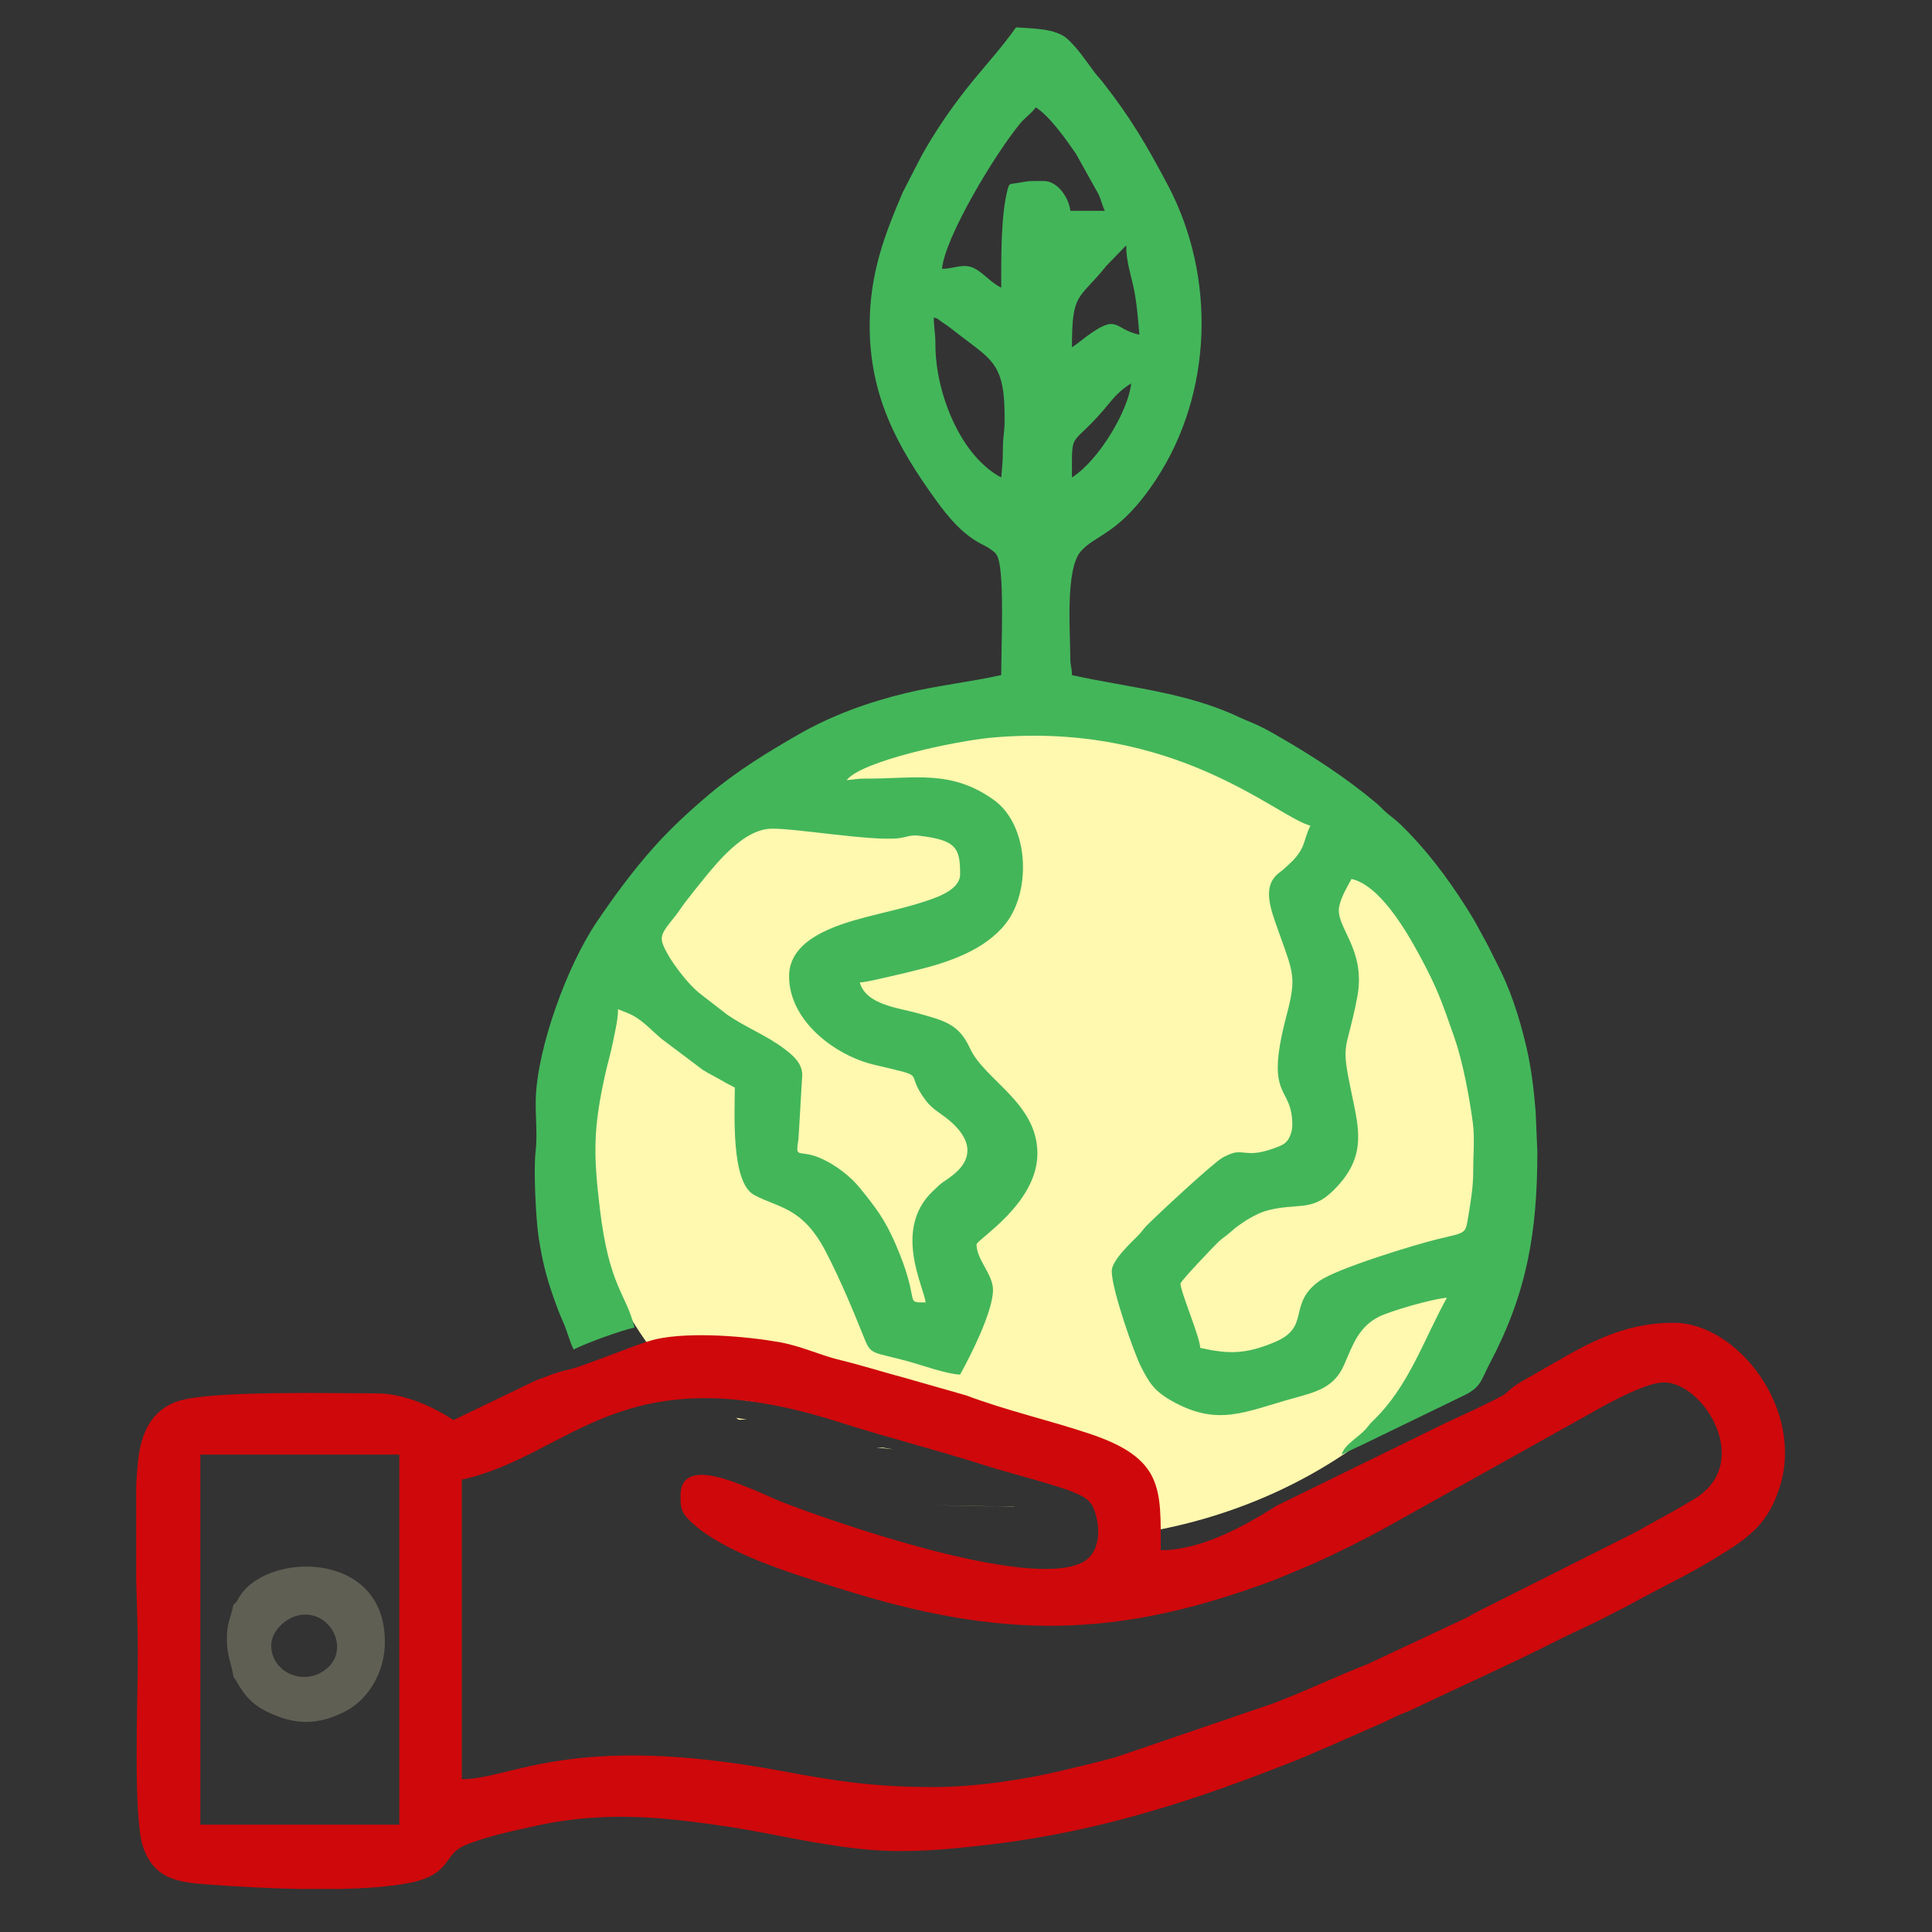<?xml version="1.0" encoding="UTF-8"?>
<!DOCTYPE svg PUBLIC "-//W3C//DTD SVG 1.1//EN" "http://www.w3.org/Graphics/SVG/1.1/DTD/svg11.dtd">
<!-- Creator: CorelDRAW -->
<svg xmlns="http://www.w3.org/2000/svg" xml:space="preserve" width="5in" height="5in" version="1.1" style="shape-rendering:geometricPrecision; text-rendering:geometricPrecision; image-rendering:optimizeQuality; fill-rule:evenodd; clip-rule:evenodd"
viewBox="0 0 4999.99 4999.99"
 xmlns:xlink="http://www.w3.org/1999/xlink"
 xmlns:xodm="http://www.corel.com/coreldraw/odm/2003">
 <rect x="0" y="0" width="4999.99" height="4999.99" fill="#333333" stroke="none"/>
 <defs>
  <style type="text/css">
   <![CDATA[
    .fil3 {fill:#605F54}
    .fil0 {fill:#FFF8AF}
    .fil1 {fill:#43B65A}
    .fil2 {fill:#CF080B}
   ]]>
  </style>
 </defs>
 <g id="Layer_x0020_1">
  <g>
   <path class="fil0" d="M2283.81 3746.19l27.13 4.58 -42.27 -4.58 15.14 0zm442.17 -1903.25c681.78,0 1234.48,479.58 1234.48,1071.17 0,550 -477.76,1003.11 -1092.81,1064.1 9.98,-23.47 -3.7,-63.24 -20.22,-78.99l-78.76 -63.72 -131.33 -45.92 -74.41 -25.93c-7.64,-7.65 -20.73,-7.26 -33.37,-10.99l-48.54 -16.17 -43.37 -12.85c-16.09,-7.41 -35.6,-7.02 -52.86,-10.36l-24.48 -4.13c-7.45,-13.7 -23.92,-13.55 -37.8,-16.48l-61.89 -7.45c-6.57,-16.59 -43.92,-23.86 -59.09,-29.16l-52.24 -17.75 -120.36 -10.37c-39.41,0 -73.04,1.95 -111.87,-5.57l-61.35 -16.04c-20.32,-6.75 -60.85,-25.35 -78.42,-8.94l-1.03 1c-177.8,-185.58 -284.75,-424.09 -284.75,-684.29 0,-591.59 552.7,-1071.17 1234.49,-1071.17zm-103.2 2055.98l3.15 0.55 -205.82 -4.18c67.57,1.71 135.06,3.3 202.67,3.63zm-418.12 -53.94l0.03 0.42 -0.03 -0.42zm-293.02 -170.91l-6.64 -4.74 28.26 4.69 -21.62 0.06z"/>
  </g>
  <path class="fil1" d="M3497.71 2274.74c72.62,16.14 140.19,131.86 174.48,194.85 46.97,86.27 58.9,121.71 91.06,213.53 22.34,63.8 39.04,153.52 48.31,221.81 5.54,40.73 0.72,92.76 1.08,124.74 0.44,39.93 -6.7,82.61 -12.67,117.8 -7.95,46.77 -3.81,41.3 -78.43,59.15 -55.66,13.32 -261.81,76 -307.27,108.8 -83.51,60.23 -20.64,118.37 -115.26,157.97 -75.18,31.45 -118.57,31.48 -192.85,14.97 -0.66,-28.07 -51.07,-145.53 -51.07,-166.41 0,-6.34 87.31,-97.79 98.87,-108.66 11.02,-10.37 16.86,-12.6 27.74,-22.26 11.79,-10.45 17.25,-14.87 30.19,-23.98 19.04,-13.41 46.3,-28.89 69.84,-34.87 74.55,-18.91 111.69,2.61 163.96,-46.58 91.56,-86.17 72.64,-158.63 53.1,-251.74 -30.44,-145.11 -15.08,-102.84 13.65,-252.85 24.04,-125.51 -57.2,-181.04 -46.6,-234.89 4.81,-24.42 21.51,-52.67 31.89,-71.39zm-1455.58 251.66c0,115.46 118.71,204.98 219.56,228.97 148.3,35.28 74.66,13.22 133.57,91.8 18.22,24.31 37.74,32.67 60.67,51.73 53.95,44.82 69.37,96.57 8.22,143.62 -28.41,21.86 -19.78,10.97 -50.76,40.88 -103.25,99.67 -21.39,248.42 -18,287.25 -57.72,0 -10.14,3.7 -78.37,-152.56 -27.51,-63 -50.27,-92.45 -91.83,-143.78 -24.39,-30.13 -62.48,-59.37 -99.24,-75.83 -60.5,-27.09 -68.35,5.61 -59.51,-51l9.76 -165.37c0,-32.57 -27.6,-53.51 -47.36,-68.48 -44.8,-33.94 -100.2,-55.46 -146.63,-87.46l-68.09 -52.78c-33.12,-24.41 -86.95,-94.49 -99.64,-132.73 -7.85,-23.67 10.69,-41.17 34.65,-71.94 9.04,-11.61 15.21,-22.07 24.22,-33.72 26.3,-33.98 77.73,-99.55 108.09,-128.27 28.68,-27.13 68.35,-60.69 113.98,-62.1 58.79,-1.83 265,33.61 331.74,24.46 19.6,-2.69 29.41,-8.82 49.36,-6.53 99.21,11.38 108.26,32.31 108.26,100.01 0,42.09 -65.36,62.07 -101.6,73.59 -45.29,14.39 -90.58,23.92 -140.15,36.81 -80.41,20.92 -200.88,57.8 -200.88,153.44zm732.05 -1290.74c0,-134.13 -6.05,-65.94 100.29,-196.6 16.08,-19.76 32.15,-33.66 52.93,-46.93 -5.74,65.77 -80.84,197.31 -153.22,243.54zm-357.51 -414.01c13.31,3.39 11.5,5.48 23.89,13.75 10.23,6.83 12.76,8.29 21.96,15.58 105.23,83.44 139.51,82.26 137.33,242.78 -0.33,24.72 -4.56,39.32 -4.44,68.83 0.13,30.18 -2.15,49.11 -4.24,73.07 -29.43,-14.85 -57.82,-42.13 -77.87,-67.8 -57.22,-73.27 -92.89,-184.41 -92.46,-277.12 0.13,-29.54 -4.17,-40.62 -4.17,-69.09zm357.51 77.12c0,-144.5 16.76,-120.69 89.38,-211.07l51.07 -52.76c0,42.67 11.63,73.59 19.53,111.26 8.09,38.61 10.94,78.98 14.52,120.09 -68.54,-15.23 -53.73,-56.2 -136.24,4.02 -12.69,9.26 -24.81,19.87 -38.26,28.46zm-183.01 -154.24c-25.27,-12.75 -39.3,-30.94 -62.41,-46.02 -31.5,-20.54 -53.82,-3.48 -90.81,-2.69 7.04,-80.6 134.43,-293.59 201.81,-375.78 13.54,-16.51 29.26,-25.87 40.78,-42.28 36.49,23.3 77.85,82.36 103.92,120.07l59.11 105.98c6.46,14.55 9.22,28.9 15.72,41.83l-89.37 0c-2.84,-32.57 -32.56,-77.12 -68.09,-77.12 -32.93,0 -34.33,-1.24 -67.29,4.83 -22,4.06 -22.24,-1.03 -27.29,18.62 -17.56,68.31 -16.08,179.83 -16.08,252.56zm-340.48 97.41c0,183.41 71.55,314.21 171.95,452.97 31.69,43.8 68.44,88.27 118.93,113.88 12.7,6.44 13.33,6.46 23.7,13.93 9.57,6.89 14.06,10.19 18.25,23.19 15.88,49.2 7.65,229.24 7.65,301.18 -77.7,17.26 -165.78,27.27 -245.2,46.22 -97.17,23.19 -193.3,57.96 -279.11,107.24 -80.15,46.02 -159.88,94.88 -230.04,154.04 -51.72,43.61 -101.7,89.53 -146.65,140.2 -53.59,60.4 -100.02,123.74 -145.2,190.3 -78.16,115.13 -154.34,327.26 -158.4,457.78 -1.4,44.92 4.82,92.71 -0.48,137.55 -5.73,48.38 0.93,176.51 7.8,221.04 9.17,59.48 19.2,100.62 36.99,151.44 9.3,26.59 15.51,43.64 26.39,68.19 10.41,23.48 17.1,51.01 27.33,71.35 32.81,-16.56 120.08,-48.52 157.48,-56.82 -21.76,-89.06 -65.44,-104.05 -89.74,-308.13 -16.63,-139.69 -17.57,-205.74 14.16,-348.43 5.26,-23.66 14.45,-55.09 19.11,-79.19 5.35,-27.67 13.91,-59.78 13.91,-88.2 16.04,7.34 27.42,9.79 43.51,19.38 25.06,14.95 46.58,38.56 68.17,56.75l107.05 80.57c14.85,9.5 25.31,14.09 40.11,22.63 15.67,9.05 27.41,15.58 43.33,23.61 0,63.78 -10.54,244.41 49.46,277.54 62.19,34.35 125.13,29.83 186.06,147.28 38.47,74.15 70.1,150.65 101.28,228.12 16.03,39.83 23.56,31.46 111.88,55.66 35.18,9.64 101.6,33.48 134.4,34.19 27,-48.66 85.12,-163.23 85.12,-219.18 0,-40.67 -42.56,-77.83 -42.56,-117.71 0,-12.2 157.48,-105.32 157.48,-235.41 0,-130.77 -137.19,-190.34 -174.46,-271.99 -28.94,-63.4 -66.04,-71.31 -134.68,-90.74 -48.9,-13.85 -134.19,-21.35 -150.52,-79.69 21.48,-1.7 50.97,-9.63 74.05,-14.62 25.37,-5.48 49.19,-11.54 71.58,-16.98 84.87,-20.6 177.74,-52.4 231.5,-120.17 67.37,-84.94 61.36,-255.32 -30.48,-320.87 -111.12,-79.3 -204.31,-54.31 -329.67,-55.07 -24.67,-0.15 -32.83,2.67 -51.02,4.11 38.47,-50.07 283.18,-101.65 374.14,-109.96 477.19,-43.59 740.07,205.78 826.07,227.68 -20.59,40.91 -9.44,59.78 -60.49,104.67 -7.48,6.57 -9.26,9.03 -17.96,15.35 -48.99,35.55 -25.14,93.9 -2.94,156.49 38,107.16 45.69,115.59 19.26,216.25 -58.03,220.95 15.32,174.8 15.32,282.5 0,13.08 -4.21,26.33 -9.71,35.39 -6.43,10.57 -13.52,14.9 -25.97,19.88 -73.61,29.46 -85.5,9.89 -115.07,16.05 -7.76,1.62 -22.99,8.83 -29.53,12.47 -24.72,13.77 -172.51,151.18 -197.5,176.95 -9,9.28 -10.04,13.14 -19.05,22.42 -18.35,18.92 -70.2,65.73 -70.48,94.15 -0.47,46.6 57.7,212.5 75.74,247.78 20.68,40.46 33.68,62.22 78.31,87.67 119.67,68.25 190.13,28.83 314.19,-5.61 61.7,-17.13 107.55,-27.82 133.5,-87.81 22.16,-51.22 37.55,-98.09 90.96,-124.32 28.6,-14.04 135.28,-45.41 174.68,-48.54 -59.84,107.85 -98.48,229.37 -190.48,317.59 -10.12,9.7 -10.65,12.28 -19.32,22.16 -18.04,20.59 -55.23,39.89 -62.58,66.14 16.64,-8.4 34.2,-16.33 51.1,-24.32l262.44 -127.2c48.11,-22.66 46.61,-40.61 69.52,-83.88 95.59,-180.56 123.41,-337.67 123.41,-547.97l-4.49 -105.3c-4.54,-55.23 -11.22,-112.1 -23.48,-164.32 -19.75,-84.15 -43.08,-154.31 -78.43,-221.51 -8.55,-16.25 -15.54,-32.31 -24.91,-49.31 -9.02,-16.39 -17.32,-32.05 -26.11,-48.15 -8.13,-14.89 -18.09,-30.77 -27.99,-46.37 -48.77,-76.85 -104.69,-150.83 -170.96,-214.44 -14.91,-14.31 -26.19,-20.54 -40.57,-34.36 -7.11,-6.83 -11.72,-12.07 -19.13,-18.3 -76.97,-64.65 -162.36,-120.52 -250.28,-171.26 -17.43,-10.06 -33.43,-19.31 -51.42,-28.08 -18.31,-8.94 -35.14,-14.69 -52.54,-22.95 -139.15,-66.11 -285.31,-76.48 -434.17,-109.55 0,-20.58 -4.26,-22.12 -4.26,-44.65 0,-64.91 -13.3,-228.06 26.63,-274.97 38.57,-45.31 100.56,-42.56 195.52,-186.95 146.34,-222.51 155.74,-524.07 30.41,-761.2 -53.19,-100.63 -97.02,-176.03 -169.83,-268.28 -8.04,-10.18 -12.17,-13.6 -18.91,-22.56 -22.22,-29.54 -42.94,-61.43 -70.44,-87.06 -30.88,-28.77 -91.41,-27.3 -133.83,-30.67 -38.22,54.44 -86.31,105.86 -127.68,158.29 -42.83,54.28 -82.38,112.4 -116.38,173.14l-49.02 95.31c-47.54,111 -85.7,211.35 -85.7,344.44z"/>
  <path class="fil2" d="M518.45 3764.36l515 0 0 957.91 -514.99 0c0.13,-319.4 0.14,-638.61 -0.01,-957.91zm359.19 1124.32l-98.29 0c-89.98,-1.59 -178.59,-7 -244.2,-11.87 -74.93,-5.56 -136.96,-14 -165.23,-98.13 -25.81,-76.82 -13.2,-381.04 -13.2,-494.78 0,-62.22 -2.33,-128.57 -4.26,-195.51l0 -244.35c1.13,-21.45 2.7,-42.47 4.83,-62.9 7.29,-69.91 32.77,-132.19 105.2,-155.38 85.81,-27.47 399.85,-19.7 511.35,-19.7 77.89,0 152.74,38.79 200.04,69l212.13 -102.11c21.41,-8.2 55.84,-21.87 78.37,-26.73 32.14,-6.94 51.19,-16.17 79.28,-25.87 38.18,-13.19 119.74,-47.08 155.3,-54.84 89.51,-19.53 233.7,-6.89 316.5,7.67 59.15,10.41 104.72,33.59 159.49,46.79 56.36,13.58 110.54,31.11 165.08,45.51l160.52 45.8c102.3,38.65 211.55,63.43 317.82,98.73 193.59,64.31 185.62,142.93 185.62,301.93 105.9,0 218.47,-63.69 300.41,-115.34l435.89 -213.43c14.56,-6.94 144.88,-65.93 157.1,-77.47 22.58,-21.31 39.43,-29.92 69.83,-47.06 120.93,-68.19 216.69,-135.24 364.66,-135.24 162.81,0 336.1,220.42 275.26,420.8 -25.12,82.76 -63.94,122.71 -134.8,167.74 -103.21,65.58 -162.13,89.45 -264.07,145.94l-69.31 35.37c-23.56,12.1 -44.06,20.98 -68.12,32.45 -48.12,22.94 -88.98,44.46 -137.61,67.65 -94.03,44.84 -185.18,86.32 -279.43,131.29 -14.29,6.81 -24.04,9.55 -38.41,16.13 -13.02,5.96 -21.09,10.1 -33.99,16.3l-142.7 62.8c-22.67,8.79 -45.91,20.41 -70.46,30.22 -266.06,106.25 -516.98,189.61 -808.08,223.79 -251.89,29.57 -321.65,20.28 -582.94,-30.33 -58.22,-11.28 -109.64,-18.95 -171.61,-27.11 -143.22,-18.86 -274.78,-22.66 -416.37,8.25 -63.08,13.78 -134.86,29 -188.16,51.92 -52.56,22.59 -33.44,75.26 -141.59,96.33 -50.19,9.77 -114.09,14.35 -181.87,15.73zm1539.02 -263.83c-149.87,0 -245.49,-13.85 -394.72,-41.64 -543.83,-101.26 -697.74,21.34 -826.77,21.34l0 -775.25c286.5,-63.65 410.4,-329.9 977.25,-148.61 124.03,39.67 255.17,72.66 379.87,112.63 57.04,18.28 184.96,50.44 229.02,69.78 25.34,11.13 41.03,18.45 50.72,44.99 17.86,48.91 15.61,114.9 -35.24,137.62 -143.3,64.03 -615.89,-98.61 -763.78,-154.93 -35.96,-13.69 -62.94,-28.19 -97.28,-41.18 -35.81,-13.55 -174.51,-76.7 -174.51,20.3 0,28.92 -0.51,42.37 26.5,68.09 86.97,82.82 268.7,136.04 381.55,171.9 422.25,134.19 721.02,133.3 1134.51,-23.1l97.51 -40.95c63.22,-28.94 123.68,-58.52 181.73,-90.52l523.54 -292.2c41.63,-23.8 149.73,-85.46 199.8,-85.46 102.98,0 230.97,207.41 80.7,300.21 -38.16,23.56 -74.47,43.31 -114.53,65.31 -18.52,10.17 -36.24,20.86 -56.98,30.9l-390.19 196.14c-11.46,5.69 -18.21,10.65 -29.68,16.34l-248.28 116.34c-11.93,5.73 -17.24,7.26 -29.65,12.32 -75.96,30.97 -141.03,62.02 -224.95,93.94l-404.22 138.11c-47.58,13.21 -97.49,24.95 -145.02,36.23 -90.37,21.46 -217.41,41.37 -326.9,41.37z"/>
  <path class="fil3" d="M701.87 4258.3c0,-40.15 44.31,-78.89 85.65,-79.8 72.74,-1.58 112.66,88.31 62.52,135.86 -56.96,54.01 -148.16,16.61 -148.16,-56.06zm-97.71 -105.53c-7.38,37.07 -17.71,47.08 -16.98,93.49 0.63,40.75 12.58,60.59 16.95,93.22 12.83,14.5 26.21,60.54 84.85,89.41 70.31,34.63 131.09,38.96 207.33,-1.41 57.33,-30.36 95.88,-98.14 99.29,-165.08 12.6,-247.32 -293.28,-248.93 -372.17,-135.75 -8.69,12.46 -8.33,18.26 -19.26,26.11z"/>
 </g>
</svg>

